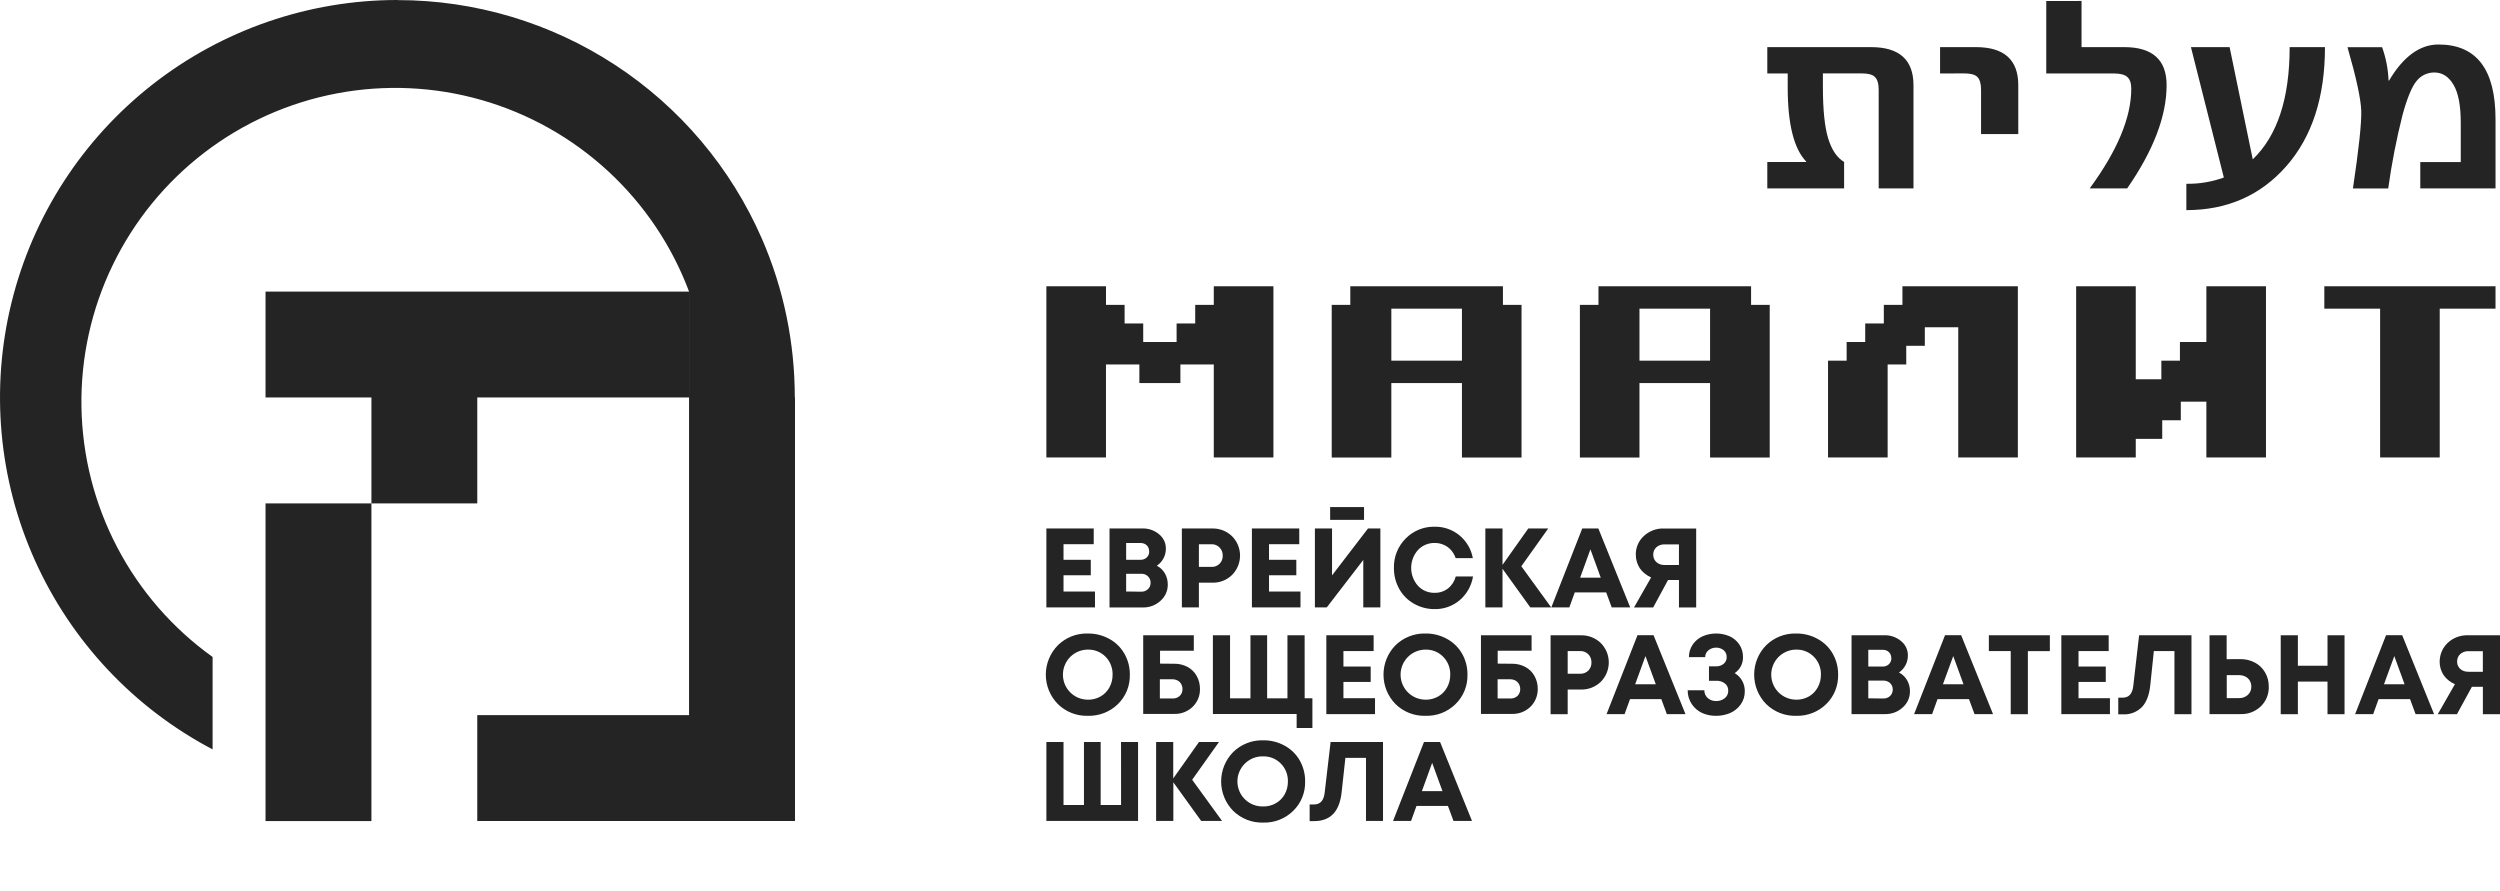 <?xml version="1.0" encoding="UTF-8"?>
<svg width="142.13" height="50.63" fill="none" version="1.1" viewBox="0 0 142.13 50.63" xmlns="http://www.w3.org/2000/svg">
 <path d="m22.599 2.6831e-8c-5.052-2.4616e-4 -9.958 1.693-13.935 4.808-3.977 3.115-6.795 7.471-8.005 12.376-1.21 4.905-0.743 10.074 1.329 14.682 2.072 4.607 5.627 8.388 10.099 10.738v-5.255c-2.267-1.622-4.123-3.754-5.418-6.223-1.295-2.469-1.992-5.205-2.038-7.992-0.046-2.787 0.561-5.548 1.774-8.057 1.213-2.51 2.998-4.701 5.21-6.397 2.212-1.696 4.791-2.849 7.529-3.369 2.739-0.52 5.561-0.391 8.24 0.377 2.68 0.768 5.143 2.154 7.191 4.046 2.048 1.891 3.623 4.235 4.601 6.846v6.018h-0.002v18.06h-12.04v6.018h18.064v-24.078h-0.011c-4.37e-4 -3.098-0.627-6.178-1.877-9.041-1.759-4.029-4.656-7.455-8.335-9.863-3.679-2.407-7.978-3.69-12.374-3.689zm16.575 22.597v-6.018h-24.078v6.018h6.02v6.022h6.018v-6.022zm-18.058 6.022h-6.02v18.06h6.02zm95.218-28.563v4.122h3.861c0.35 0 0.602 0.068 0.749 0.201 0.148 0.133 0.223 0.354 0.223 0.663 1e-3 1.631-0.787 3.52-2.362 5.668h2.13c1.493-2.155 2.241-4.112 2.241-5.869 1e-3 -1.441-0.803-2.162-2.41-2.162h-2.426v-2.624zm22.3 2.473c-1.06 0-1.999 0.684-2.811 2.051h-0.029c-0.023-0.647-0.147-1.286-0.366-1.895h-1.968c0.496 1.719 0.755 2.917 0.781 3.597 0.025 0.679-0.132 2.158-0.472 4.434h2.006c0.195-1.415 0.469-2.817 0.819-4.201 0.267-0.967 0.534-1.608 0.803-1.922 0.12-0.149 0.275-0.271 0.449-0.352 0.173-0.081 0.363-0.122 0.555-0.12 0.452 9.819e-4 0.816 0.236 1.09 0.704 0.274 0.468 0.408 1.184 0.408 2.153v2.236h-2.301v1.498h4.278v-3.935c0-2.831-1.08-4.247-3.242-4.247zm-38.159 0.151v1.498h1.16v0.787c-9.3e-4 2.079 0.348 3.486 1.049 4.217v0.029h-2.209v1.498h4.366v-1.503c-0.402-0.236-0.702-0.68-0.903-1.329-0.2-0.649-0.302-1.621-0.302-2.917v-0.787h2.198c0.36 0 0.612 0.059 0.756 0.199 0.143 0.139 0.217 0.383 0.217 0.733v5.605h1.979v-5.869c-1e-3 -1.441-0.806-2.162-2.412-2.162zm9.822 0v1.498l1.358-0.005c0.36 0 0.615 0.059 0.758 0.199 0.143 0.139 0.214 0.383 0.214 0.733v2.518h2.116v-2.782c1e-3 -1.441-0.803-2.162-2.41-2.162zm14.262 0 1.871 7.412c-0.683 0.248-1.406 0.37-2.132 0.356v1.498c2.325 0 4.221-0.834 5.686-2.502 1.464-1.668 2.195-3.924 2.195-6.764h-2.008c0 2.913-0.698 5.04-2.098 6.379l-1.315-6.379zm-65.071 13.595v9.734h3.389v-5.287h1.898v1.056h2.333v-1.056h1.898v5.287h3.391v-9.734h-3.391v1.056h-1.056v1.058h-1.058v1.056h-1.898v-1.056h-1.058v-1.058h-1.058v-1.056zm17.279 0v1.056h-1.056v8.682h3.389v-4.233h4.014v4.233h3.389v-8.682h-1.058v-1.056zm14.109 0v1.056h-1.056v8.682h3.387v-4.233h4.014v4.233h3.391v-8.682h-1.06v-1.056zm17.281 0v1.056h-1.058v1.058h-1.058v1.056h-1.056v1.06h-1.058v5.503h3.389v-5.287h1.058v-1.06h1.056v-1.056h1.9v7.403h3.389v-9.734zm9.876 0v9.734h3.389v-1.058h1.505v-1.058h1.056v-1.056h1.453v3.172h3.389v-9.734h-3.389v3.17h-1.503v1.06h-1.056v1.056h-1.455v-5.287zm14.109 0v1.273h3.172v8.461h3.389v-8.461h3.172v-1.273zm-53.042 1.273h4.014v2.958h-4.014zm14.107 0h4.014v2.958h-4.014zm-17.586 11.279v0.727h1.927v-0.727zm5.826 1.119c-0.268 7e-3 -0.532 0.063-0.781 0.165-0.284 0.116-0.542 0.29-0.756 0.51-0.218 0.219-0.389 0.48-0.503 0.767-0.114 0.287-0.169 0.596-0.16 0.905-0.005 0.416 0.1 0.826 0.302 1.189 0.197 0.353 0.486 0.645 0.839 0.842 0.357 0.203 0.763 0.308 1.173 0.305 0.524 0.01 1.032-0.172 1.431-0.512 0.402-0.344 0.667-0.82 0.751-1.343h-0.982c-0.068 0.268-0.221 0.507-0.438 0.679-0.218 0.169-0.487 0.257-0.763 0.25-0.178 0.004-0.357-0.03-0.521-0.099-0.164-0.07-0.31-0.174-0.431-0.305-0.245-0.28-0.381-0.641-0.381-1.013 0-0.372 0.136-0.731 0.381-1.011 0.121-0.132 0.267-0.234 0.431-0.305 0.164-0.07 0.343-0.105 0.521-0.102 0.18-0.002 0.356 0.035 0.521 0.106 0.158 0.069 0.299 0.171 0.413 0.3 0.117 0.134 0.207 0.289 0.264 0.458h0.975c-0.091-0.507-0.359-0.964-0.756-1.293-0.398-0.329-0.901-0.505-1.417-0.494-0.038-9.68e-4 -0.077-1e-3 -0.115 0zm-21.959 0.099v4.488h2.764v-0.905h-1.789v-0.923h1.55v-0.878h-1.55v-0.887h1.717v-0.896zm3.59 0v4.49h1.902c0.369 0.008 0.727-0.128 0.997-0.379 0.131-0.114 0.236-0.255 0.307-0.413 0.071-0.158 0.108-0.33 0.106-0.503 0.004-0.223-0.052-0.445-0.162-0.639-0.108-0.187-0.266-0.338-0.458-0.438 0.158-0.107 0.286-0.252 0.377-0.42 0.089-0.168 0.136-0.356 0.135-0.546 0.002-0.157-0.03-0.313-0.097-0.456-0.067-0.143-0.167-0.269-0.289-0.368-0.269-0.224-0.611-0.342-0.961-0.329zm4.113 0v4.488h0.968v-1.406h0.749c0.209 0.006 0.419-0.028 0.614-0.104 0.195-0.075 0.371-0.189 0.521-0.334 0.292-0.293 0.456-0.69 0.456-1.103 0-0.413-0.164-0.809-0.456-1.101-0.15-0.145-0.326-0.259-0.521-0.334-0.195-0.075-0.405-0.112-0.614-0.106zm3.982 0v4.488h2.762v-0.905h-1.789v-0.923h1.552v-0.878h-1.552v-0.887h1.719v-0.896zm3.581 0v4.488h0.675l2.076-2.699v2.699h0.972v-4.488h-0.704l-2.044 2.667v-2.667zm9.691 0v4.488h0.975v-2.198l1.582 2.198h1.187l-1.699-2.34 1.53-2.148h-1.135l-1.464 2.069v-2.069zm5.508 0-1.758 4.488h1.024l0.309-0.853h1.787l0.314 0.853h1.052l-1.812-4.488zm4.553 0c-0.391 0.01-0.767 0.163-1.054 0.431-0.147 0.134-0.262 0.298-0.341 0.481-0.078 0.183-0.117 0.381-0.113 0.58-8.08e-4 0.139 0.02 0.278 0.061 0.411 0.039 0.128 0.096 0.251 0.169 0.363 0.076 0.11 0.169 0.207 0.273 0.291 0.112 0.092 0.235 0.169 0.368 0.226l-0.972 1.706h1.09l0.844-1.559h0.621v1.559h0.979v-4.488h-1.846c-0.026-6.27e-4 -0.053-6.49e-4 -0.079 0zm-30.483 0.824h0.808c0.071-1e-3 0.141 0.012 0.208 0.036 0.058 0.021 0.111 0.054 0.156 0.097 0.044 0.043 0.079 0.096 0.102 0.153 0.024 0.062 0.035 0.128 0.034 0.194l0.004 0.002c0.002 0.063-0.01 0.126-0.034 0.185-0.024 0.059-0.059 0.111-0.104 0.156-0.049 0.045-0.107 0.081-0.169 0.104-0.063 0.023-0.13 0.033-0.196 0.029h-0.808zm4.136 0.072h0.713c0.086-0.004 0.171 0.011 0.25 0.043 0.08 0.032 0.152 0.081 0.212 0.142 0.059 0.062 0.107 0.134 0.138 0.214 0.03 0.08 0.044 0.165 0.041 0.25 0.004 0.085-0.01 0.171-0.041 0.25-0.031 0.08-0.077 0.152-0.138 0.212-0.06 0.06-0.135 0.107-0.214 0.138-0.08 0.03-0.163 0.043-0.248 0.038h-0.713zm26.415 9e-3c0.021-1e-3 0.044-9.83e-4 0.065 0h0.812v1.171h-0.81c-0.117 3e-3 -0.231-0.021-0.336-0.072-0.095-0.046-0.176-0.118-0.232-0.208-0.056-0.093-0.086-0.199-0.083-0.307-0.003-0.079 0.012-0.159 0.043-0.232 0.031-0.073 0.078-0.139 0.138-0.192 0.114-0.097 0.256-0.153 0.404-0.16zm-4.156 0.28 0.587 1.611h-1.171zm-26.395 1.39h0.86c0.07-0.002 0.139 0.009 0.205 0.034 0.066 0.025 0.127 0.064 0.178 0.113 0.048 0.046 0.085 0.103 0.111 0.165 0.025 0.062 0.038 0.127 0.036 0.194 0.003 0.068-0.009 0.135-0.034 0.199-0.025 0.063-0.064 0.12-0.113 0.167-0.051 0.049-0.112 0.088-0.178 0.113-0.066 0.025-0.135 0.036-0.205 0.034l-0.86-0.011zm-2.292 3.396c-0.275 6e-3 -0.549 0.059-0.806 0.16-0.294 0.115-0.56 0.289-0.785 0.51-0.437 0.445-0.684 1.045-0.684 1.67 0 0.624 0.246 1.224 0.684 1.67 0.225 0.221 0.492 0.395 0.785 0.51 0.294 0.115 0.607 0.169 0.923 0.16 0.314 9e-3 0.628-0.046 0.921-0.16 0.293-0.114 0.56-0.286 0.785-0.505 0.223-0.217 0.398-0.477 0.514-0.765 0.117-0.288 0.173-0.599 0.165-0.909 0.006-0.419-0.102-0.83-0.309-1.194-0.202-0.354-0.497-0.645-0.855-0.839-0.373-0.206-0.795-0.312-1.221-0.307-0.039-0.001-0.078-8.6e-4 -0.117 0zm19.195 0c-0.275 0.006-0.549 0.062-0.806 0.162-0.293 0.115-0.56 0.287-0.785 0.508-0.437 0.445-0.681 1.045-0.681 1.67s0.244 1.224 0.681 1.67c0.225 0.221 0.492 0.395 0.785 0.51 0.293 0.115 0.608 0.169 0.923 0.16 0.314 0.009 0.627-0.043 0.921-0.158 0.293-0.114 0.56-0.288 0.785-0.508 0.223-0.217 0.398-0.477 0.514-0.765 0.117-0.288 0.173-0.599 0.165-0.909 0.006-0.419-0.1-0.83-0.307-1.194-0.202-0.354-0.499-0.645-0.857-0.839-0.374-0.206-0.794-0.312-1.221-0.307-0.039-0.001-0.078-8.85e-4 -0.117 0zm16.638 0c-0.254 0-0.508 0.05-0.747 0.149-0.23 0.099-0.43 0.26-0.573 0.465-0.151 0.214-0.229 0.469-0.226 0.731h0.923c-5.77e-4 -0.076 0.016-0.15 0.05-0.219 0.033-0.069 0.082-0.129 0.142-0.176 0.122-0.097 0.275-0.149 0.431-0.147 0.156-4e-3 0.308 0.048 0.429 0.147 0.057 0.048 0.101 0.107 0.131 0.176 0.03 0.069 0.044 0.144 0.041 0.219 0.002 0.071-0.012 0.14-0.041 0.205-0.029 0.065-0.072 0.123-0.126 0.169-0.12 0.1-0.273 0.152-0.429 0.147h-0.411v0.821h0.411c0.178-0.009 0.354 0.045 0.496 0.153 0.061 0.049 0.112 0.111 0.144 0.183 0.033 0.071 0.048 0.149 0.045 0.228 0.003 0.082-0.015 0.165-0.05 0.239-0.035 0.075-0.086 0.139-0.151 0.19-0.14 0.108-0.313 0.165-0.49 0.16-0.17 0.004-0.336-0.054-0.467-0.162-0.065-0.056-0.116-0.127-0.151-0.205-0.035-0.078-0.052-0.163-0.05-0.248h-0.948c-0.003 0.283 0.08 0.562 0.239 0.796 0.145 0.218 0.349 0.39 0.587 0.499 0.246 0.109 0.512 0.163 0.781 0.16 0.275 0.003 0.547-0.05 0.801-0.156 0.24-0.104 0.449-0.271 0.602-0.483 0.161-0.223 0.244-0.491 0.237-0.765 0.003-0.205-0.048-0.408-0.147-0.587-0.102-0.181-0.249-0.33-0.426-0.438 0.149-0.1 0.272-0.238 0.354-0.397 0.082-0.159 0.122-0.337 0.117-0.517 6e-3 -0.261-0.072-0.517-0.221-0.731-0.142-0.202-0.335-0.361-0.562-0.458-0.239-0.099-0.493-0.149-0.747-0.149zm4.434 0c-0.275 6e-3 -0.546 0.059-0.803 0.16-0.294 0.115-0.562 0.289-0.787 0.51-0.438 0.445-0.681 1.045-0.681 1.67 0 0.624 0.244 1.224 0.681 1.67 0.225 0.221 0.494 0.395 0.787 0.51 0.294 0.115 0.608 0.169 0.923 0.16 0.314 9e-3 0.628-0.046 0.921-0.16 0.293-0.114 0.558-0.286 0.783-0.505 0.223-0.217 0.398-0.477 0.514-0.765s0.173-0.599 0.165-0.909c5e-3 -0.419-0.1-0.83-0.307-1.194-0.202-0.354-0.499-0.645-0.857-0.839-0.373-0.206-0.792-0.312-1.218-0.307-0.039-0.001-0.08-8.6e-4 -0.12 0zm-8.904 0.097-1.758 4.486h1.024l0.309-0.851h1.78l0.314 0.851h1.06l-1.816-4.486zm17.484 0-1.758 4.486h1.024l0.307-0.851h1.789l0.314 0.851h1.054l-1.814-4.486zm25.073 0-1.758 4.486h1.027l0.307-0.851h1.789l0.314 0.851h1.052l-1.814-4.486zm-70.658 0.004v4.47h1.758c0.194 0.007 0.387-0.025 0.569-0.095s0.345-0.175 0.485-0.309c0.136-0.133 0.245-0.293 0.316-0.469 0.071-0.177 0.105-0.365 0.099-0.555 0.002-0.256-0.063-0.509-0.187-0.733-0.122-0.216-0.301-0.393-0.519-0.51-0.235-0.124-0.497-0.186-0.763-0.181l-0.801-0.007v-0.733h1.92v-0.878zm3.962 0v4.477h4.761v0.794h0.896v-1.692h-0.44l-0.002-3.579h-0.977v3.583h-1.155v-3.583h-0.948v3.583h-1.16v-3.583zm6.449 0v4.481h2.768v-0.903h-1.796v-0.925h1.55v-0.878h-1.55v-0.878h1.717v-0.898zm8.791 0v4.47h1.758c0.194 0.007 0.387-0.025 0.569-0.095 0.181-0.069 0.346-0.175 0.485-0.309 0.136-0.133 0.242-0.293 0.314-0.469 0.071-0.176 0.107-0.365 0.102-0.555 0.003-0.256-0.063-0.509-0.187-0.733-0.122-0.216-0.301-0.393-0.519-0.51-0.235-0.124-0.497-0.186-0.763-0.181l-0.808-0.007v-0.733h1.927v-0.878zm3.958 0v4.488h0.972v-1.403h0.749c0.209 0.006 0.417-0.031 0.611-0.106 0.195-0.075 0.373-0.189 0.523-0.334 0.291-0.293 0.454-0.69 0.454-1.103 0-0.413-0.163-0.808-0.454-1.101-0.15-0.145-0.329-0.259-0.523-0.334-0.195-0.075-0.403-0.112-0.611-0.106zm17.11 0v4.481h1.911c0.369 0.007 0.726-0.127 0.997-0.377 0.131-0.114 0.236-0.255 0.307-0.413 0.071-0.158 0.108-0.33 0.106-0.503 4e-3 -0.224-0.053-0.445-0.165-0.639-0.108-0.185-0.267-0.337-0.458-0.433 0.156-0.108 0.284-0.25 0.372-0.417 0.089-0.168 0.134-0.356 0.133-0.546 3e-3 -0.157-0.03-0.313-0.097-0.456-0.067-0.143-0.164-0.266-0.287-0.366-0.269-0.225-0.611-0.344-0.961-0.332zm7.807 0v0.898h1.243v3.588h0.975v-3.583h1.25v-0.903zm4.12 0v4.481h2.764v-0.903h-1.787v-0.925h1.55v-0.878h-1.55v-0.878h1.715v-0.898zm4.422 0-0.332 2.886c-0.052 0.44-0.25 0.661-0.596 0.661h-0.257v0.948h0.25c0.201 0.012 0.403-0.017 0.591-0.088 0.187-0.071 0.36-0.181 0.503-0.323 0.259-0.273 0.417-0.687 0.476-1.243l0.203-1.943h1.171v3.588h0.968v-4.486zm4.003 0v4.481h1.742c0.215 0.009 0.431-0.024 0.632-0.099 0.201-0.075 0.383-0.191 0.539-0.338 0.15-0.145 0.27-0.321 0.347-0.514 0.079-0.194 0.115-0.403 0.108-0.611 6e-3 -0.284-0.068-0.564-0.21-0.81-0.137-0.234-0.335-0.428-0.575-0.555-0.258-0.136-0.546-0.204-0.837-0.199l-0.772 0.004v-1.358zm4.048 0v4.488h0.975v-1.853h1.685v1.85h0.968v-4.486h-0.968v1.731h-1.685v-1.731zm10.542 0c-0.393 0.011-0.771 0.168-1.058 0.44-0.193 0.185-0.33 0.419-0.399 0.677-0.069 0.258-0.067 0.531 7e-3 0.787 0.039 0.128 0.095 0.249 0.169 0.361 0.077 0.11 0.169 0.209 0.273 0.293 0.112 0.091 0.237 0.166 0.37 0.223l-0.975 1.704h1.09l0.851-1.557h0.623v1.557h0.975v-4.486h-1.846c-0.026-5.63e-4 -0.053-7.32e-4 -0.079 0zm-78.424 0.815c0.023-0.001 0.046 0 0.07 0 0.186-0.005 0.372 0.029 0.544 0.099 0.172 0.07 0.328 0.174 0.458 0.307 0.132 0.134 0.234 0.292 0.302 0.467 0.069 0.175 0.102 0.363 0.097 0.551 4e-3 0.256-0.059 0.507-0.183 0.731-0.117 0.213-0.292 0.39-0.503 0.51-0.219 0.123-0.466 0.186-0.718 0.183l0.002-0.002c-0.378 0-0.739-0.148-1.006-0.415-0.267-0.267-0.415-0.629-0.415-1.006 0-0.377 0.148-0.742 0.415-1.009 0.25-0.25 0.585-0.398 0.936-0.415zm19.197 0c0.023-0.001 0.046 0 0.07 0 0.186-0.005 0.37 0.029 0.542 0.099 0.172 0.07 0.326 0.174 0.456 0.307 0.132 0.133 0.236 0.292 0.305 0.467 0.069 0.175 0.102 0.363 0.097 0.551 0.004 0.256-0.059 0.507-0.183 0.731-0.117 0.213-0.291 0.39-0.503 0.51-0.219 0.123-0.466 0.186-0.718 0.183l0.004-0.002c-0.378 0-0.739-0.148-1.006-0.415-0.267-0.267-0.417-0.629-0.417-1.006 0-0.377 0.15-0.742 0.417-1.009 0.25-0.25 0.585-0.398 0.936-0.415zm21.072 0c0.024-0.001 0.046 0 0.07 0 0.186-0.005 0.372 0.029 0.544 0.099 0.172 0.07 0.326 0.174 0.456 0.307 0.132 0.134 0.236 0.292 0.305 0.467 0.069 0.175 0.102 0.363 0.097 0.551 4e-3 0.256-0.061 0.507-0.185 0.731-0.117 0.213-0.289 0.39-0.501 0.51-0.219 0.123-0.466 0.186-0.718 0.183l2e-3 -0.002c-0.378 0-0.739-0.148-1.006-0.415-0.267-0.267-0.417-0.629-0.417-1.006 0-0.377 0.15-0.742 0.417-1.009 0.25-0.25 0.585-0.398 0.936-0.415zm4.165 9e-3h0.806c0.071-0.001 0.143 0.009 0.21 0.034 0.058 0.021 0.112 0.056 0.156 0.099 0.044 0.043 0.079 0.094 0.102 0.151 0.024 0.062 0.035 0.128 0.034 0.194h4e-3c2e-3 0.064-9e-3 0.128-0.034 0.187-0.024 0.059-0.06 0.111-0.106 0.156-0.049 0.045-0.106 0.081-0.169 0.104-0.063 0.023-0.13 0.033-0.196 0.029h-0.806zm-17.09 0.074h0.713c0.086-0.004 0.171 0.011 0.25 0.043 0.08 0.032 0.152 0.079 0.212 0.14 0.059 0.062 0.105 0.135 0.135 0.214 0.03 0.08 0.043 0.165 0.041 0.25 0.003 0.085-0.011 0.169-0.041 0.248-0.03 0.079-0.076 0.151-0.135 0.212-0.061 0.06-0.132 0.107-0.212 0.138-0.08 0.031-0.165 0.047-0.25 0.043h-0.713zm51.151 0.007c0.021-0.001 0.042-9.39e-4 0.063 0h0.815v1.171h-0.815v-0.004c-0.114 0.004-0.23-0.02-0.334-0.068-0.096-0.047-0.176-0.118-0.232-0.21-0.056-0.091-0.085-0.198-0.081-0.305-3e-3 -0.079 0.012-0.159 0.043-0.232 0.031-0.073 0.077-0.139 0.138-0.192 0.113-0.097 0.256-0.153 0.404-0.16zm-46.729 0.278 0.587 1.602h-1.173zm17.498 0 0.584 1.602h-1.171zm25.075 0 0.584 1.602h-1.171zm-9.526 1.083h0.697c0.127-0.002 0.252 0.026 0.366 0.083 0.103 0.051 0.188 0.131 0.246 0.23 0.059 0.103 0.09 0.219 0.088 0.338 2e-3 0.088-0.014 0.176-0.047 0.257-0.034 0.081-0.084 0.154-0.149 0.214-0.137 0.124-0.317 0.191-0.503 0.183h-0.697zm-60.655 0.235h0.724c0.078-4.62e-4 0.155 0.014 0.228 0.043 0.067 0.025 0.128 0.064 0.178 0.115 0.05 0.051 0.09 0.111 0.115 0.178 0.028 0.069 0.042 0.144 0.041 0.219 0.002 0.072-0.009 0.145-0.036 0.212-0.027 0.067-0.068 0.127-0.12 0.178-0.054 0.05-0.118 0.088-0.187 0.113-0.069 0.025-0.141 0.037-0.214 0.034h-0.729zm19.202 0h0.724c0.078-4.62e-4 0.155 0.014 0.228 0.043 0.067 0.025 0.128 0.064 0.178 0.115 0.051 0.051 0.09 0.111 0.115 0.178 0.028 0.069 0.041 0.144 0.041 0.219 0.002 0.072-0.011 0.145-0.038 0.212-0.027 0.067-0.066 0.127-0.117 0.178-0.054 0.05-0.118 0.088-0.187 0.113-0.069 0.025-0.141 0.037-0.214 0.034h-0.729zm21.074 0.074h0.857c0.071-0.002 0.142 0.011 0.208 0.036 0.066 0.025 0.127 0.062 0.178 0.111 0.048 0.046 0.085 0.103 0.111 0.165 0.025 0.062 0.038 0.127 0.036 0.194 2e-3 0.068-0.011 0.136-0.036 0.199-0.025 0.063-0.062 0.12-0.111 0.167-0.051 0.049-0.112 0.088-0.178 0.113-0.066 0.025-0.137 0.036-0.208 0.034l-0.857-0.011zm-34.52 3.396c-0.275 6e-3 -0.547 0.06-0.803 0.16-0.293 0.115-0.56 0.287-0.785 0.508-0.437 0.446-0.684 1.045-0.684 1.67s0.246 1.226 0.684 1.672c0.225 0.221 0.492 0.393 0.785 0.508 0.293 0.115 0.606 0.169 0.921 0.16 0.315 0.009 0.627-0.044 0.921-0.158 0.293-0.114 0.56-0.288 0.785-0.508 0.223-0.217 0.398-0.477 0.514-0.765 0.117-0.288 0.174-0.597 0.165-0.907 0.006-0.419-0.1-0.832-0.307-1.196-0.202-0.354-0.498-0.644-0.855-0.839-0.374-0.206-0.796-0.311-1.223-0.305-0.039-0.001-0.078-8.56e-4 -0.117 0zm-12.207 0.097v4.486h5.212v-4.486h-0.968l0.002 3.581h-1.16v-3.581h-0.95v3.581h-1.162v-3.581zm6.239 0v4.486h0.979v-2.195l1.582 2.195h1.187l-1.699-2.34 1.523-2.146h-1.135l-1.464 2.069v-2.069zm9.919 0-0.338 2.89c-0.052 0.439-0.25 0.659-0.596 0.659h-0.257v0.948h0.25c0.47 0 0.834-0.138 1.092-0.411 0.258-0.272 0.418-0.686 0.478-1.241l0.212-1.943h1.171v3.583h0.968v-4.486zm5.309 0-1.758 4.486h1.024l0.309-0.853h1.787l0.316 0.853h1.052l-1.814-4.486zm-9.21 0.817c0.024-4.32e-4 0.048-7.65e-4 0.072 0 0.186-0.005 0.37 0.029 0.542 0.099 0.172 0.07 0.328 0.176 0.458 0.309 0.132 0.133 0.236 0.292 0.305 0.467 0.069 0.175 0.102 0.36 0.097 0.548 0.004 0.256-0.059 0.509-0.183 0.733-0.117 0.212-0.292 0.388-0.503 0.508-0.219 0.124-0.468 0.187-0.72 0.183l0.004-0.002c-0.191 0.006-0.382-0.026-0.56-0.095-0.178-0.069-0.339-0.172-0.476-0.305-0.137-0.133-0.246-0.291-0.32-0.467-0.074-0.176-0.113-0.364-0.113-0.555s0.038-0.379 0.113-0.555c0.074-0.176 0.183-0.334 0.32-0.467 0.137-0.133 0.298-0.238 0.476-0.307 0.156-0.06 0.321-0.092 0.487-0.095zm9.675 0.368 0.587 1.609h-1.171z" fill="#242425" stroke-width="1.155"/>
</svg>
